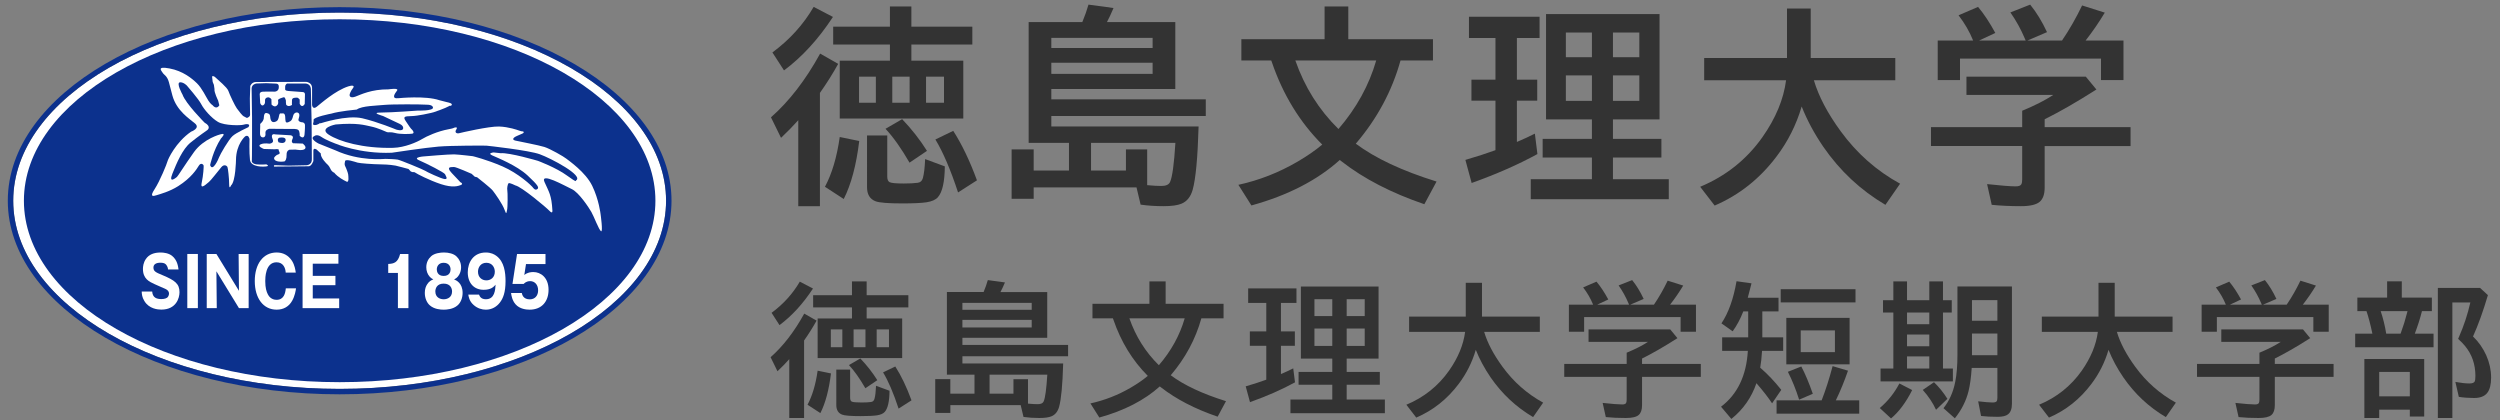 <?xml version="1.0" encoding="utf-8"?>
<!-- Generator: Adobe Illustrator 15.1.0, SVG Export Plug-In  -->
<!DOCTYPE svg PUBLIC "-//W3C//DTD SVG 1.1//EN" "http://www.w3.org/Graphics/SVG/1.1/DTD/svg11.dtd">
<svg version="1.1"
	 xmlns="http://www.w3.org/2000/svg" xmlns:xlink="http://www.w3.org/1999/xlink" xmlns:a="http://ns.adobe.com/AdobeSVGViewerExtensions/3.0/"
	 x="0px" y="0px" width="226px" height="38px" viewBox="-0.705 -0.418 226 38" enable-background="new -0.705 -0.418 226 38"
	 xml:space="preserve">
<rect x="-0.705" y="-0.418" width="226" height="38" fill="#808080" stroke="none"/>
<defs>
</defs>
<path fill="#333333" d="M73.417,7.979v10.242h-1.958v-7.774c-0.458,0.514-0.978,1.045-1.559,1.596l-0.909-1.855
	c1.651-1.453,3.132-3.374,4.444-5.761l1.633,0.928C74.579,6.238,74.029,7.113,73.417,7.979z M69.121,4.323
	c1.564-1.156,2.808-2.529,3.729-4.119l1.744,0.909c-1.324,2.017-2.799,3.627-4.425,4.833L69.121,4.323z M73.871,16.467
	c0.637-1.193,1.082-2.693,1.336-4.5l1.763,0.362c-0.266,2.184-0.733,3.931-1.401,5.242L73.871,16.467z M81.683,5.065h4.694v5.232
	h-11.17V5.065h4.537V3.609h-5.13V1.995h5.13V0.167h1.939v1.828h5.511v1.614h-5.511V5.065z M78.473,6.513h-1.521v2.356h1.521V6.513z
	 M77.675,11.829h1.828v3.711c0,0.266,0.071,0.436,0.213,0.51c0.154,0.081,0.581,0.121,1.28,0.121c0.513,0,0.934-0.021,1.262-0.065
	c0.241-0.031,0.396-0.173,0.464-0.427c0.105-0.371,0.173-0.943,0.204-1.716l1.781,0.659c-0.013,1.404-0.223,2.334-0.631,2.792
	c-0.204,0.229-0.547,0.38-1.03,0.455c-0.47,0.068-1.194,0.102-2.171,0.102c-1.287,0-2.097-0.065-2.431-0.195
	c-0.514-0.198-0.77-0.622-0.77-1.271V11.829z M81.516,14.287c-0.742-1.286-1.466-2.307-2.171-3.062l1.503-0.872
	c0.859,0.897,1.608,1.853,2.245,2.867L81.516,14.287z M79.957,6.513v2.356h1.568V6.513H79.957z M83.009,6.513v2.356h1.624V6.513
	H83.009z M85.904,16.978c-0.674-2.053-1.358-3.649-2.05-4.787l1.614-0.779c0.779,1.212,1.494,2.703,2.143,4.472L85.904,16.978z"/>
<path fill="#333333" d="M97.137,1.577c0.229-0.55,0.414-1.076,0.557-1.577l2.264,0.306c-0.217,0.514-0.415,0.937-0.594,1.271h6.179
	v6.049H94.335v0.937h13.962v1.503H94.335v0.946h13.313c-0.081,2.833-0.26,4.744-0.538,5.733c-0.18,0.631-0.517,1.048-1.011,1.252
	c-0.353,0.148-0.891,0.223-1.614,0.223c-0.742,0-1.435-0.046-2.078-0.139l-0.371-1.559h-9.296v1.03h-1.995V13.09h1.995v1.911h3.191
	v-2.505h-3.646V1.577H97.137z M94.335,3.006v0.918h9.157V3.006H94.335z M94.335,5.251v1.011h9.157V5.251H94.335z M101.08,15.001
	V13.09H103v3.229c0.513,0.05,0.94,0.074,1.28,0.074c0.42,0,0.683-0.121,0.789-0.362c0.204-0.451,0.365-1.629,0.482-3.535h-7.626
	v2.505H101.08z"/>
<path fill="#333333" d="M121.859,12.571c1.75,1.312,4.184,2.453,7.301,3.423l-1.104,2.05c-2.988-1.021-5.48-2.31-7.478-3.869
	c-0.068-0.056-0.124-0.099-0.167-0.13c-2.035,1.831-4.698,3.201-7.988,4.11l-1.178-1.865c1.886-0.414,3.67-1.113,5.353-2.097
	c0.866-0.507,1.608-1.021,2.227-1.54c-2.029-2.028-3.544-4.505-4.546-7.431l-0.065-0.176h-2.7v-1.92h7.524V0.167h2.143v2.959h7.654
	v1.92h-2.932C125.137,7.806,123.789,10.313,121.859,12.571z M120.291,11.244c1.626-1.886,2.765-3.952,3.414-6.197h-7.311
	C117.229,7.447,118.528,9.513,120.291,11.244z"/>
<path fill="#333333" d="M136.423,3.015v3.767h1.837v1.902h-1.837v3.729c0.501-0.21,1.042-0.46,1.624-0.751l0.231,1.846
	c-1.726,0.946-3.708,1.818-5.946,2.616l-0.566-2.087c1.021-0.297,1.926-0.59,2.719-0.881V8.684h-2.172V6.782h2.172V3.015h-2.395
	v-1.92h6.383v1.92H136.423z M149.318,0.854v9.519h-4.212v1.763h4.379v1.688h-4.379v1.958h5.047v1.809h-12.478v-1.809h5.529v-1.958
	h-4.453v-1.688h4.453v-1.763h-4.147V0.854H149.318z M140.848,2.523V4.75h2.357V2.523H140.848z M140.848,6.401v2.301h2.357V6.401
	H140.848z M147.49,4.75V2.523h-2.384V4.75H147.49z M147.49,8.702V6.401h-2.384v2.301H147.49z"/>
<path fill="#333333" d="M163.27,6.837c0.427,1.447,1.236,2.987,2.431,4.62c1.453,1.992,3.241,3.569,5.362,4.731l-1.326,1.911
	c-2.246-1.324-4.119-3.077-5.623-5.26c-0.811-1.188-1.459-2.396-1.947-3.627c-0.489,1.658-1.247,3.164-2.273,4.518
	c-1.51,2.004-3.374,3.482-5.594,4.435l-1.309-1.698c2.325-0.971,4.203-2.468,5.631-4.49c1.2-1.707,1.912-3.42,2.135-5.14h-7.404
	V4.824h7.487V0.353h2.144v4.472h7.645v2.013H163.27z"/>
<path fill="#333333" d="M184.133,10.363v0.714h7.765v1.707h-7.765v3.757c0,0.594-0.148,1.021-0.445,1.28
	c-0.311,0.266-0.876,0.399-1.698,0.399c-0.965,0-1.847-0.041-2.644-0.121l-0.418-1.874c1.243,0.136,2.105,0.204,2.588,0.204
	c0.272,0,0.442-0.065,0.511-0.195c0.05-0.099,0.074-0.244,0.074-0.436v-3.015h-8.247v-1.707h8.247V9.593
	c1.126-0.464,2.063-0.94,2.812-1.429h-7.85V6.513h10.79l0.956,1.16C187.064,8.786,185.506,9.683,184.133,10.363z M177.666,3.247
	c-0.322-0.798-0.761-1.559-1.317-2.282l1.763-0.761c0.538,0.644,1.058,1.429,1.559,2.356l-1.466,0.687h4.212
	c-0.031-0.068-0.059-0.133-0.084-0.195c-0.346-0.822-0.779-1.605-1.299-2.347L182.824,0c0.563,0.693,1.07,1.521,1.521,2.486
	l-1.771,0.761h3.126c0.661-0.971,1.268-2.028,1.818-3.173l2.05,0.649c-0.531,0.885-1.109,1.726-1.734,2.523h3.424v3.572h-2.032V4.88
	h-12.747v1.939h-2.014V3.247H177.666z"/>
<path fill="#333333" d="M71.984,30.362v7.008h-1.339v-5.319c-0.313,0.352-0.668,0.715-1.066,1.092l-0.622-1.27
	c1.13-0.994,2.144-2.309,3.041-3.941l1.117,0.635C72.779,29.171,72.403,29.77,71.984,30.362z M69.045,27.861
	c1.071-0.791,1.921-1.73,2.552-2.818l1.193,0.622c-0.906,1.38-1.915,2.481-3.028,3.308L69.045,27.861z M72.295,36.17
	c0.436-0.816,0.741-1.842,0.914-3.078l1.206,0.248c-0.182,1.493-0.501,2.689-0.958,3.586L72.295,36.17z M77.64,28.369h3.212v3.58
	h-7.643v-3.58h3.104v-0.996h-3.51v-1.105h3.51v-1.25h1.327v1.25h3.771v1.105H77.64V28.369z M75.443,29.359h-1.041v1.612h1.041
	V29.359z M74.897,32.996h1.25v2.539c0,0.183,0.049,0.299,0.146,0.35c0.106,0.055,0.398,0.082,0.876,0.082
	c0.351,0,0.639-0.014,0.863-0.044c0.165-0.021,0.271-0.118,0.317-0.292c0.072-0.254,0.119-0.646,0.14-1.174l1.219,0.45
	c-0.008,0.96-0.152,1.598-0.432,1.911c-0.14,0.156-0.375,0.26-0.705,0.311c-0.322,0.047-0.817,0.07-1.485,0.07
	c-0.88,0-1.435-0.045-1.663-0.134c-0.351-0.136-0.527-0.425-0.527-0.87V32.996z M77.525,34.679c-0.508-0.88-1.003-1.579-1.485-2.095
	l1.028-0.597c0.588,0.614,1.1,1.268,1.536,1.962L77.525,34.679z M76.459,29.359v1.612h1.073v-1.612H76.459z M78.547,29.359v1.612
	h1.111v-1.612H78.547z M80.528,36.52c-0.461-1.404-0.929-2.496-1.403-3.275l1.104-0.533c0.533,0.83,1.022,1.85,1.466,3.06
	L80.528,36.52z"/>
<path fill="#333333" d="M88.213,25.982c0.157-0.377,0.284-0.736,0.381-1.079l1.549,0.21c-0.148,0.351-0.284,0.641-0.406,0.869h4.228
	v4.139h-7.668v0.641h9.553v1.029h-9.553v0.646h9.109c-0.055,1.938-0.178,3.246-0.368,3.924c-0.123,0.432-0.354,0.717-0.692,0.856
	c-0.241,0.102-0.609,0.152-1.104,0.152c-0.508,0-0.982-0.032-1.422-0.095l-0.254-1.066h-6.36v0.704H83.84v-3.054h1.365v1.309h2.184
	v-1.715h-2.495v-7.471H88.213z M86.296,26.96v0.628h6.265V26.96H86.296z M86.296,28.496v0.691h6.265v-0.691H86.296z M90.911,35.168
	v-1.309h1.314v2.209c0.351,0.034,0.643,0.051,0.876,0.051c0.288,0,0.468-0.082,0.54-0.247c0.14-0.31,0.25-1.115,0.33-2.419h-5.218
	v1.715H90.911z"/>
<path fill="#333333" d="M105.129,33.504c1.198,0.897,2.863,1.678,4.996,2.343l-0.755,1.403c-2.044-0.699-3.75-1.581-5.116-2.647
	c-0.046-0.038-0.084-0.067-0.114-0.089c-1.392,1.252-3.214,2.189-5.465,2.813l-0.806-1.276c1.291-0.284,2.512-0.762,3.663-1.435
	c0.592-0.348,1.1-0.698,1.523-1.054c-1.388-1.388-2.425-3.083-3.11-5.085l-0.044-0.12h-1.847v-1.313h5.148v-2.025h1.466v2.025h5.237
	v1.313h-2.006C107.372,30.244,106.449,31.96,105.129,33.504z M104.056,32.597c1.113-1.29,1.892-2.704,2.336-4.24h-5.002
	C101.961,29.998,102.85,31.412,104.056,32.597z"/>
<path fill="#333333" d="M115.093,26.967v2.576h1.257v1.302h-1.257v2.552c0.343-0.145,0.713-0.315,1.111-0.514l0.159,1.263
	c-1.181,0.647-2.537,1.244-4.069,1.79l-0.387-1.428c0.698-0.203,1.318-0.404,1.86-0.604v-3.06h-1.485v-1.302h1.485v-2.576h-1.638
	v-1.314h4.367v1.314H115.093z M123.917,25.487V32h-2.882v1.206h2.996v1.155h-2.996v1.34h3.453v1.237h-8.538v-1.237h3.783v-1.34
	h-3.047v-1.155h3.047V32h-2.837v-6.513H123.917z M118.121,26.63v1.523h1.612V26.63H118.121z M118.121,29.283v1.574h1.612v-1.574
	H118.121z M122.666,28.153V26.63h-1.631v1.523H122.666z M122.666,30.857v-1.574h-1.631v1.574H122.666z"/>
<path fill="#333333" d="M133.463,29.582c0.291,0.99,0.846,2.043,1.662,3.16c0.995,1.363,2.218,2.442,3.67,3.238l-0.908,1.307
	c-1.536-0.905-2.818-2.105-3.847-3.599c-0.554-0.813-0.999-1.64-1.333-2.481c-0.334,1.134-0.853,2.164-1.555,3.091
	c-1.033,1.371-2.309,2.382-3.828,3.034l-0.895-1.162c1.591-0.664,2.875-1.688,3.853-3.072c0.821-1.168,1.308-2.34,1.46-3.516h-5.065
	v-1.378h5.122v-3.06h1.467v3.06h5.23v1.378H133.463z"/>
<path fill="#333333" d="M147.736,31.994v0.488h5.313v1.168h-5.313v2.57c0,0.406-0.102,0.699-0.305,0.877
	c-0.211,0.182-0.598,0.272-1.161,0.272c-0.66,0-1.263-0.027-1.81-0.083l-0.285-1.281c0.851,0.093,1.441,0.139,1.771,0.139
	c0.186,0,0.303-0.044,0.349-0.133c0.034-0.068,0.051-0.167,0.051-0.299V33.65h-5.644v-1.168h5.644v-1.016
	c0.771-0.317,1.411-0.643,1.923-0.978H142.9v-1.13h7.382l0.653,0.793C149.742,30.914,148.676,31.528,147.736,31.994z
	 M143.313,27.125c-0.221-0.546-0.521-1.066-0.901-1.562l1.206-0.521c0.368,0.439,0.724,0.978,1.066,1.612l-1.003,0.47h2.882
	c-0.021-0.047-0.04-0.091-0.057-0.133c-0.237-0.563-0.533-1.099-0.889-1.606l1.225-0.482c0.385,0.474,0.732,1.041,1.041,1.701
	l-1.213,0.521h2.14c0.452-0.664,0.868-1.389,1.244-2.171l1.403,0.444c-0.364,0.605-0.76,1.181-1.188,1.727h2.342v2.443h-1.39v-1.326
	H142.5v1.326h-1.377v-2.443H143.313z"/>
<path fill="#333333" d="M158.609,27.734v2.342h1.885v1.226h-1.91c-0.039,0.618-0.094,1.124-0.166,1.517
	c0.669,0.58,1.304,1.249,1.904,2.006l-0.831,1.219c-0.317-0.49-0.789-1.098-1.415-1.821c-0.445,1.3-1.2,2.376-2.267,3.231
	l-0.933-1.105c1.484-1.125,2.293-2.807,2.424-5.046h-2.322v-1.226h2.354v-2.342h-0.444c-0.262,0.678-0.582,1.275-0.959,1.797
	l-1.016-0.718c0.635-0.948,1.09-2.218,1.365-3.809l1.352,0.19l-0.113,0.444c-0.064,0.263-0.139,0.548-0.223,0.856h2.78v1.238
	H158.609z M163.973,35.771c0.359-0.923,0.689-1.953,0.99-3.091l1.391,0.412c-0.322,0.936-0.688,1.828-1.099,2.679h2.114v1.206
	h-7.472v-1.206H163.973z M160.271,25.723h6.761v1.193h-6.761V25.723z M166.499,28.318v4.202h-5.72v-4.202H166.499z M161.936,35.713
	c-0.288-0.914-0.627-1.754-1.016-2.52l1.212-0.482c0.343,0.643,0.69,1.467,1.041,2.469L161.936,35.713z M162.081,29.448v1.968h3.091
	v-1.968H162.081z"/>
<path fill="#333333" d="M169.228,36.469c0.736-0.627,1.327-1.367,1.771-2.222l1.156,0.597c-0.559,1.113-1.195,1.968-1.911,2.564
	L169.228,36.469z M170.453,26.719v-1.701h1.237v1.701h2.013v-1.701h1.237v1.701h0.794v1.117h-0.794v5.059h0.896v1.168h-6.539v-1.168
	h1.156v-5.059h-0.934v-1.117H170.453z M173.703,27.836h-2.013v1.054h2.013V27.836z M173.703,29.822h-2.013v1.061h2.013V29.822z
	 M173.703,31.803h-2.013v1.092h2.013V31.803z M174.313,36.627c-0.284-0.621-0.684-1.221-1.2-1.796l1.016-0.698
	c0.462,0.449,0.865,0.95,1.212,1.504L174.313,36.627z M181.174,25.475v10.607c0,0.448-0.116,0.766-0.35,0.951
	c-0.189,0.152-0.503,0.229-0.939,0.229c-0.604,0-1.105-0.025-1.504-0.076l-0.26-1.326c0.609,0.072,1.041,0.107,1.295,0.107
	c0.194,0,0.318-0.035,0.374-0.107c0.046-0.063,0.069-0.172,0.069-0.324v-2.691h-2.322c-0.056,0.852-0.15,1.549-0.286,2.096
	c-0.22,0.884-0.633,1.703-1.237,2.456l-1.029-0.914c0.529-0.665,0.885-1.462,1.066-2.394c0.132-0.668,0.197-1.484,0.197-2.449
	v-6.164H181.174z M179.859,26.713h-2.297v1.865h2.297V26.713z M179.859,29.734h-2.297V31.6v0.045v0.045h2.297V29.734z"/>
<path fill="#333333" d="M190.662,29.582c0.292,0.99,0.846,2.043,1.663,3.16c0.995,1.363,2.218,2.442,3.669,3.238l-0.908,1.307
	c-1.535-0.905-2.818-2.105-3.846-3.599c-0.555-0.813-0.999-1.64-1.334-2.481c-0.334,1.134-0.852,2.164-1.555,3.091
	c-1.033,1.371-2.309,2.382-3.828,3.034l-0.895-1.162c1.592-0.664,2.875-1.688,3.854-3.072c0.82-1.168,1.307-2.34,1.459-3.516h-5.064
	v-1.378h5.122v-3.06h1.466v3.06h5.23v1.378H190.662z"/>
<path fill="#333333" d="M204.938,31.994v0.488h5.313v1.168h-5.313v2.57c0,0.406-0.102,0.699-0.305,0.877
	c-0.212,0.182-0.6,0.272-1.162,0.272c-0.66,0-1.264-0.027-1.809-0.083l-0.286-1.281c0.851,0.093,1.44,0.139,1.771,0.139
	c0.187,0,0.303-0.044,0.35-0.133c0.033-0.068,0.051-0.167,0.051-0.299V33.65h-5.643v-1.168h5.643v-1.016
	c0.77-0.317,1.411-0.643,1.924-0.978H200.1v-1.13h7.383l0.654,0.793C206.943,30.914,205.877,31.528,204.938,31.994z M200.513,27.125
	c-0.22-0.546-0.521-1.066-0.901-1.562l1.206-0.521c0.368,0.439,0.724,0.978,1.066,1.612l-1.003,0.47h2.882
	c-0.021-0.047-0.04-0.091-0.058-0.133c-0.236-0.563-0.533-1.099-0.889-1.606l1.226-0.482c0.386,0.474,0.731,1.041,1.041,1.701
	l-1.212,0.521h2.139c0.453-0.664,0.867-1.389,1.244-2.171l1.402,0.444c-0.363,0.605-0.76,1.181-1.187,1.727h2.343v2.443h-1.391
	v-1.326H199.7v1.326h-1.378v-2.443H200.513z"/>
<path fill="#333333" d="M216.418,26.484h2.717v1.225h-0.895c-0.16,0.647-0.377,1.326-0.647,2.037h1.694v1.226h-7.084v-1.226h1.556
	c-0.169-0.813-0.347-1.491-0.533-2.037H212.4v-1.225h2.691v-1.467h1.326V26.484z M218.443,32.038v5.198h-1.301v-0.621h-2.768v0.755
	h-1.34v-5.332H218.443z M214.375,33.206v2.202h2.768v-2.202H214.375z M214.508,27.709c0.216,0.631,0.383,1.31,0.502,2.037h1.295
	l0.063-0.178c0.183-0.482,0.352-1.029,0.508-1.644l0.058-0.216H214.508z M222.855,30c0.503,0.479,0.902,1.048,1.199,1.708
	c0.292,0.66,0.438,1.329,0.438,2.006c0,0.626-0.115,1.087-0.349,1.384c-0.241,0.309-0.64,0.463-1.193,0.463
	c-0.474,0-0.933-0.033-1.378-0.102l-0.311-1.352c0.512,0.094,0.936,0.14,1.27,0.14c0.254,0,0.412-0.06,0.477-0.178
	c0.042-0.085,0.063-0.254,0.063-0.508c0-1.046-0.313-1.946-0.939-2.704c-0.164-0.199-0.372-0.412-0.621-0.641l0.076-0.178
	c0.439-0.995,0.782-2.031,1.027-3.111h-1.625V37.37h-1.313V25.614h3.821l0.705,0.647C223.773,27.717,223.324,28.964,222.855,30z"/>
<path fill="#FFFFFF" d="M30,0.718c-16.271,0-29.509,7.63-29.509,17.01c0,9.38,13.238,17.01,29.509,17.01
	c16.271,0,29.508-7.63,29.508-17.01C59.509,8.348,46.271,0.718,30,0.718z"/>
<path fill="#0C318D" d="M58.544,17.728c0,9.059-12.78,16.403-28.543,16.403c-15.766,0-28.545-7.345-28.545-16.403
	C1.455,8.668,14.234,1.324,30,1.324C45.764,1.324,58.544,8.668,58.544,17.728"/>
<path fill="#0C318D" d="M30,35.228c-16.542,0-30-7.851-30-17.5s13.458-17.5,30-17.5c16.542,0,30,7.851,30,17.5
	S46.542,35.228,30,35.228z M30,0.718c-16.271,0-29.509,7.63-29.509,17.01c0,9.38,13.238,17.01,29.509,17.01
	c16.271,0,29.508-7.63,29.508-17.01C59.509,8.348,46.271,0.718,30,0.718z"/>
<path fill="#FFFFFF" d="M18.522,9.104c0,0,0.327,0.436,0.601,0l-0.111-0.437c0,0-0.381-0.759-0.327-1.034l-0.055-0.38l-0.109-0.271
	l-0.055-0.49c0,0,0.11-0.107,0.329,0.11c0.216,0.217,1.033,0.87,1.144,1.196c0.109,0.326,0.6,1.36,0.764,1.579
	c0.165,0.217,0.497,0.685,0.661,0.739c0.163,0.055,0.209,0.199,0.388,0.061c0,0,0.149-0.061,0.149-0.229
	c0-0.167-0.02-1.459-0.02-1.459l0.04-1.139c0,0,0.129-0.377,0.566-0.357l4.494-0.011c0,0,0.525,0.051,0.525,0.547v1.536
	c0,0,0.041,0.466,0.419,0.169s1.669-1.458,2.854-1.844c0.327-0.109,0.626-0.1,0.418,0.167c-0.209,0.267-0.289,0.504-0.299,0.606
	c-0.01,0.097,0.061,0.325,0.537,0.149c0.478-0.179,1.431-0.667,2.994-0.654c0,0,0.965-0.162,0.755,0.117
	c-0.209,0.277-0.548,0.762,0.14,0.683c0,0,2.437-0.247,3.688,0.181c0,0,0.606,0.158,0.695,0.179c0.09,0.019,0.557,0.107,0.408,0.276
	c-0.149,0.169,0-0.058-0.249,0.091c-0.248,0.149-1.353,0.566-1.659,0.615c0,0-1.124,0.267-1.741,0.277
	c-0.617,0.009-0.754,0.063-0.487,0.457c0.27,0.397,0.438,0.676,0.587,0.794c0,0,0.259,0.298-0.009,0.338
	c-0.268,0.039-1.114,0.059-1.531-0.061c-0.418-0.119-0.616-0.03-0.746-0.079s-0.816-0.378-1.432-0.507
	c-0.617-0.127-1.233-0.354-3.211-0.186c0,0-1.562,0.306-0.626,0.921c0.934,0.616,3.102,1.261,5.836,1.191
	c1.032-0.026,2.147-0.517,2.585-0.784c0.438-0.268,1.43-0.716,2.396-0.893c0.487-0.09,0.467-0.121,0.547-0.149
	c0,0,0.356-0.118,0.168,0.169c-0.19,0.286,0.059,0.384,0.248,0.338c0.189-0.052,2.725-0.638,3.619-0.608
	c0.895,0.032,1.701,0.329,1.701,0.329s0.348,0.129,0.417,0.11c0.07-0.022,0.229,0.098-0.028,0.208
	c-0.261,0.108-0.299,0.137-0.479,0.208c-0.179,0.068-0.567,0.317-0.14,0.417c0.428,0.098,2.088,0.408,2.626,0.576
	c0.536,0.167,1.79,0.893,1.988,1.062c0.198,0.166,1.729,1.2,2.336,2.451c0.607,1.247,0.756,2.559,0.756,2.559
	s0.238,1.676,0.04,1.545c-0.199-0.129-0.635-1.327-0.875-1.744c-0.239-0.416-1.132-1.767-1.768-2.063
	c-0.638-0.297-2.874-1.57-2.468-0.646c0.407,0.921,0.637,1.159,0.717,2.587c0,0,0.039,0.349-0.259,0.033
	c-0.298-0.321-2.536-2.193-3.082-2.304c0,0-0.546-0.276-0.627-0.198c-0.08,0.081-0.148,0.467-0.109,0.634
	c0.04,0.169,0.04,1.56-0.021,1.776c-0.06,0.219-0.041,0.524-0.228-0.009c-0.189-0.537-0.855-1.468-1.066-1.737
	c-0.209-0.268-1.42-1.209-1.42-1.209l-0.199-0.042l-0.29-0.266c0,0-1.46-0.645-1.6-0.616c-0.141,0.03-0.813-0.107-0.188,0.557
	c0.626,0.665,0.685,0.725,0.685,0.725s0.079,0.109,0.129,0.118c0.049,0.009,0.229,0.15-0.021,0.238
	c-0.247,0.089-0.727,0.256-1.779-0.088c-1.054-0.348-2.198-0.944-2.307-1.032c-0.109-0.092-0.238-0.051-0.238-0.051l-0.178-0.059
	l-0.21-0.229c0,0-1.053-0.286-1.173-0.306c-0.121-0.022-0.567-0.101-1.322-0.111c-0.755-0.009-1.899-0.097-2.108-0.158
	c-0.209-0.059-1.103-0.377-1.133-0.131c-0.03,0.25-0.11,0.241,0.1,0.647c0,0,0.159,0.388,0.179,0.538
	c0.019,0.146,0.1,0.782-0.14,0.663c-0.238-0.119-0.766-0.376-1.125-0.813c0,0-0.208-0.051-0.336-0.348
	c-0.13-0.298-0.338-0.456-0.338-0.456s-0.567-0.537-0.537-0.934l-0.369-0.345c0,0-0.288-0.209-0.299,0.088
	c-0.009,0.297,0,0.943,0,0.943s-0.167,0.476-0.417,0.476c-0.25,0-3.131,0.03-3.131,0.03s-0.081-0.129,0.08-0.129
	c0.158,0,1.233,0.042,1.233,0.042l1.5-0.033c0,0,0.615,0.062,0.597-0.563l-0.021-3.384L27.4,7.705c0,0,0.048-0.563-0.529-0.573
	h-1.618c0,0-0.17,0.058-0.179,0.296v0.237c0,0-0.011,0.121,0.276,0.141c0.289,0.019,1.323,0.1,1.323,0.1s0.191,0,0.191,0.216
	c0,0.221-0.022,0.856-0.022,0.856s-0.228,0.435-0.455-0.01V8.581c0,0-0.141-0.181-0.25-0.171c-0.108,0.011-0.427-0.028-0.446,0.209
	c-0.021,0.237,0,0.446,0,0.446s-0.289,0.229-0.519,0c0,0-0.048-0.237-0.029-0.377c0,0-0.068-0.336-0.188-0.316
	c0,0-0.567,0.136-0.527,0.287c0.041,0.148,0,0.319,0,0.319s-0.198,0.454-0.585,0.059L23.83,8.551c0,0-0.119-0.17-0.298-0.17
	c-0.178,0-0.278,0.14-0.278,0.237c0,0.102,0.01,0.249-0.031,0.336c-0.038,0.091-0.246,0.339-0.407-0.049l-0.04-0.762
	c0,0-0.069-0.27,0.319-0.276c0.388-0.013,1.014,0,1.014,0s0.438,0.007,0.388-0.477c0,0,0.019-0.239-0.249-0.249
	c-0.269-0.01-0.876-0.039-0.876-0.039l-0.904,0.029c0,0-0.427,0.058-0.427,0.456c0,0.397,0.039,2.599,0.039,2.599v2.084
	l-0.009,1.419l-0.011,0.506c0,0,0.071,0.207,0.428,0.246c0.357,0.04,0.884,0,0.884,0s0.309,0.131,0.03,0.179
	c-0.279,0.049-1.432,0.089-1.51-0.585c-0.081-0.673-0.042-1.885-0.042-1.885s-0.079-0.446-0.397-0.237c0,0-0.814,0.694-0.825,2.131
	c0,0-0.03,1.934-0.446,2.301c0,0-0.171,0.437-0.171-0.107c0-0.547-0.109-1.469-0.158-1.569c-0.05-0.1-0.297-0.276-0.547,0.021
	c-0.249,0.297-0.995,1.259-1.124,1.34c-0.129,0.079-0.815,0.811-0.656,0.089c0.158-0.726,0.188-1.488,0.179-1.566
	c-0.01-0.081-0.239-0.32-0.439,0.009c-0.199,0.326-0.686,1.101-1.859,1.844c-0.781,0.497-1.649,0.725-1.957,0.822
	c-0.308,0.1-0.657,0.179-0.18-0.544c0.477-0.724,1.122-2.324,1.162-2.51c0.041-0.188,0.746-1.735,2.138-2.689
	c0,0,0.866-0.308,0.349-0.745c-0.518-0.437-1.662-1.15-2.039-2.519c0,0-0.16-0.625-0.318-1.211c-0.16-0.586-0.458-0.663-0.558-0.843
	c-0.099-0.179-0.597-0.625,0.617-0.397C15.836,6,16.641,6.666,17.101,7.112c0.456,0.445,0.814,1.23,1.024,1.555
	c0.208,0.33,0.376,0.418,0.376,0.418L18.522,9.104z"/>
<path fill="#0C318D" d="M16.191,7.323c0,0,1.049,1.196,1.294,1.674c0.246,0.476,0.914,1.25,1.514,1.604
	c0.599,0.353,2.085,0.326,2.29,0.257c0.204-0.067,0.709-0.137,0.464,0.218c0,0-1.078,0.487-1.431,0.801
	c-0.355,0.314-1.133,1.674-1.214,1.904c-0.082,0.23-0.601,1.374-0.818,0.723c0,0,0.272-1.321,0.982-2.409
	c0,0,0.572-0.559-0.056-0.368c0,0-1.512,0.383-2.386,1.605c-0.872,1.226-1.443,2.164-1.539,2.245
	c-0.097,0.081-0.79,0.652-0.409-0.299c0.381-0.953,0.914-2.218,1.635-2.803c0.722-0.585,1.513-1.128,1.513-1.128
	s0.436-0.3-0.245-0.682c0,0-1.716-1.728-1.989-2.529c0,0-0.635-1.115-0.205-1.115C15.918,7.023,16.191,7.323,16.191,7.323"/>
<path fill="#0C318D" d="M28.254,10.736c0,0,2.387-0.789,3.791-0.462c1.405,0.328,3.068,1.021,3.068,1.021s0.571,0.188,0.627-0.095
	c0.055-0.288-0.382-0.452-0.382-0.452s-1.363-0.652-1.433-0.678c-0.066-0.028-1.158-0.313-0.192-0.313
	c0.97,0,3.301-0.176,3.301-0.176s1.47,0.042,1.403-0.285c-0.069-0.326-0.708-0.233-0.857-0.26c-0.15-0.027-2.85-0.039-3.517,0.027
	c-0.67,0.069-2.074,0.083-2.511,0.421c0,0-1.593,0.148-2.303,0.368c0,0-1.65,0.313-1.608,0.573c0.042,0.258-0.178,0.434,0.082,0.46
	c0.26,0.028,0.517-0.19,0.517-0.19"/>
<path fill="#0C318D" d="M29.645,12.572c0,0,2.168,0.938,5.072,0.817c0,0,3.081-0.464,4.226-0.557
	c1.145-0.095,4.146-0.095,4.322-0.083c0.176,0.014,3.845,0.42,4.825,0.777c0.98,0.353,4.063,1.958,3.257,2.379
	c0,0,0.192,0.271-0.79-0.449c-0.98-0.721-2.63-1.333-2.63-1.333s-2.575-0.762-3.382-0.692l-0.627-0.069c0,0-0.6,0.057-0.121,0.271
	c0.476,0.218,2.206,0.898,3.189,1.809c0.98,0.912,1.063,1.104,0.873,1.241c-0.192,0.134-0.34-0.083-0.438-0.207
	c-0.095-0.122-1.254-1.225-2.698-1.85c-1.446-0.626-2.685-0.924-2.685-0.924s-1.242-0.15-1.692-0.165
	c-0.45-0.012-2.644,0.177-2.644,0.177s-1.2,0.068-0.504,0.367c0.694,0.299,2.277,1.104,2.331,1.253
	c0.055,0.149,0.3,0.46-0.028,0.436c-0.326-0.029-1.676-0.669-1.772-0.75c-0.094-0.08-2.235-0.965-2.481-1.008
	c-0.245-0.039-0.899-0.066-1.089-0.066c-0.191,0-2.319,0.246-4.554-0.777l-1.513-0.609c0,0-0.9-0.449-0.368-0.682
	c0,0,0.218-0.203,0.626,0.083c0.409,0.284,1.255,0.599,1.255,0.599"/>
<path fill="#FFFFFF" d="M23.143,10.274c0,0-0.013-0.518,0.231-0.477c0.245,0.042,0.328,0.123,0.342,0.3
	c0.013,0.177,0.052,0.585,0.381,0.517c0.327-0.07,0.367-0.261,0.423-0.557c0.054-0.301,0.165-0.218,0.232-0.218
	c0.069,0,0.299-0.095,0.325,0.286c0.027,0.381-0.014,0.623,0.288,0.503c0.299-0.123,0.342-0.233,0.437-0.601
	c0.094-0.364,0.557-0.364,0.557-0.04c0,0.327-0.272,0.503,0.15,0.64c0,0,0.34-0.027,0.356,0.257
	c0.012,0.287-0.042,0.858-0.042,0.858s-0.026,0.501-0.437,0.123c0,0,0.029-0.395-0.123-0.532c-0.149-0.134-0.6-0.093-0.668-0.093
	c-0.067,0-1.95-0.016-1.95-0.016s-0.393,0.07-0.353,0.395c0.039,0.327-0.136,0.38-0.177,0.38c-0.042,0-0.34,0.056-0.314-0.436
	c0.026-0.488,0.014-0.774,0.014-0.774s0.244-0.219,0.285-0.367L23.143,10.274z"/>
<path fill="#FFFFFF" d="M26.661,12.561l-0.873-0.031c0,0-0.205-0.081-0.055-0.379c0.151-0.298-0.162-0.34-0.162-0.34l-1.382-0.079
	c0,0-0.022-0.004-0.091-0.017c-0.179-0.024-0.314,0.096-0.151,0.462c0.165,0.367-0.312,0.395-0.312,0.395s-0.423-0.081-0.737,0.042
	c-0.451,0.177,0.26,0.436,0.26,0.436l0.954,0.026c0,0,0.409-0.055,0.381,0.055c-0.027,0.108,0.232,0.326-0.04,0.408
	c-0.272,0.083-0.381,0.313-0.381,0.313c-0.014,0.435,0.803,0.342,0.914,0.326c0.11-0.014,0.23-0.23,0.218-0.613
	c-0.014-0.379,0.258-0.448,0.258-0.448l0.559-0.013c0,0,0.669,0.135,0.846-0.069C27.042,12.832,26.661,12.561,26.661,12.561
	 M25.105,12.315c0,0-0.053,0.325-0.625,0.134c0,0-0.178-0.272,0.04-0.409C24.521,12.04,25.214,11.878,25.105,12.315"/>
<path fill="#FFFFFF" d="M13.052,25.938c0.042,0.557,0.396,0.68,0.836,0.68c0.046,0,0.339,0,0.51-0.123
	c0.084-0.056,0.176-0.212,0.176-0.379c0-0.191-0.128-0.313-0.286-0.397c-0.144-0.069-0.851-0.372-1.014-0.45
	c-0.486-0.222-1.057-0.482-1.057-1.379c0-0.203,0.037-0.563,0.264-0.894c0.28-0.41,0.732-0.588,1.335-0.588
	c0.291,0,0.737,0.061,1.036,0.304c0.465,0.376,0.542,0.926,0.582,1.23h-0.947c-0.01-0.188-0.105-0.336-0.131-0.373
	c-0.058-0.09-0.155-0.238-0.566-0.238c-0.368,0-0.624,0.134-0.624,0.438c0,0.348,0.231,0.441,0.795,0.676
	c1.167,0.486,1.561,0.797,1.561,1.554c0,0.509-0.287,1.571-1.645,1.571c-0.336,0-1.11-0.074-1.531-0.777
	c-0.216-0.348-0.231-0.639-0.241-0.854H13.052z"/>
<rect x="16.227" y="22.541" fill="#FFFFFF" width="0.955" height="4.896"/>
<polygon fill="#FFFFFF" points="20.897,27.438 18.858,24.107 18.891,27.438 17.984,27.438 17.984,22.541 18.858,22.541 
	20.897,25.872 20.866,22.541 21.773,22.541 21.773,27.438 "/>
<path fill="#FFFFFF" d="M26.055,25.648c-0.027,0.188-0.093,0.666-0.35,1.125c-0.285,0.51-0.767,0.803-1.401,0.803
	c-1.204,0-1.978-1.025-1.978-2.586c0-1.554,0.766-2.583,1.978-2.583c0.551,0,1.048,0.228,1.391,0.762
	c0.241,0.393,0.297,0.784,0.338,1.058h-0.911c-0.015-0.375-0.199-0.934-0.829-0.934c-1.019,0-1.019,1.435-1.019,1.697
	c0,0.622,0.112,0.957,0.231,1.193c0.085,0.179,0.322,0.503,0.792,0.503c0.671,0,0.794-0.608,0.835-1.038H26.055z"/>
<polygon fill="#FFFFFF" points="29.956,26.563 29.956,27.438 26.648,27.438 26.648,22.541 29.888,22.541 29.888,23.419 
	27.568,23.419 27.568,24.52 29.618,24.52 29.618,25.363 27.568,25.363 27.568,26.563 "/>
<path fill="#FFFFFF" d="M35.266,27.438v-3.18H34.39v-0.815c0.516-0.019,0.879-0.124,1.075-0.901h0.752v4.896H35.266z"/>
<path fill="#FFFFFF" d="M39.402,23.338c0.507,0,0.624,0.381,0.624,0.596c0,0.181-0.071,0.592-0.624,0.592
	c-0.553,0-0.62-0.423-0.62-0.592C38.782,23.706,38.911,23.338,39.402,23.338 M40.344,24.841c0.149-0.081,0.307-0.159,0.462-0.429
	c0.117-0.205,0.172-0.435,0.172-0.669c0-0.437-0.192-0.778-0.438-1.001c-0.25-0.225-0.677-0.335-1.112-0.335
	c-0.322,0-0.855,0.065-1.152,0.335c-0.256,0.223-0.445,0.564-0.445,1.001c0,0.319,0.106,0.628,0.306,0.85
	c0.092,0.106,0.167,0.161,0.33,0.248c-0.171,0.067-0.381,0.156-0.564,0.454c-0.103,0.16-0.206,0.398-0.206,0.764
	c0,0.518,0.215,0.932,0.467,1.137c0.39,0.335,0.935,0.381,1.239,0.381c0.271,0,0.846-0.037,1.245-0.381
	c0.292-0.242,0.466-0.676,0.466-1.137C41.113,25.164,40.529,24.917,40.344,24.841 M39.402,25.221c0.634,0,0.759,0.461,0.759,0.707
	c0,0.527-0.411,0.709-0.759,0.709c-0.343,0-0.752-0.182-0.752-0.709C38.65,25.682,38.771,25.221,39.402,25.221"/>
<path fill="#FFFFFF" d="M43.263,23.338c0.515,0,0.763,0.41,0.763,0.807c0,0.517-0.364,0.783-0.763,0.783
	c-0.389,0-0.757-0.262-0.757-0.783C42.506,23.748,42.751,23.338,43.263,23.338 M41.629,26.215c0.031,0.193,0.092,0.596,0.481,0.936
	c0.349,0.314,0.758,0.426,1.106,0.426c0.558,0,0.989-0.279,1.271-0.647c0.28-0.366,0.509-0.895,0.509-1.938
	c0-0.755-0.111-1.759-0.828-2.28c-0.169-0.126-0.47-0.304-0.953-0.304c-1.114,0-1.634,0.875-1.634,1.79
	c0,0.986,0.579,1.582,1.435,1.582c0.664,0,0.9-0.26,1.08-0.459c-0.029,0.479-0.081,1.313-0.876,1.313
	c-0.465,0-0.568-0.287-0.619-0.418H41.629z"/>
<path fill="#FFFFFF" d="M48.609,23.455h-1.764l-0.153,0.988c0.274-0.236,0.599-0.268,0.82-0.268c0.655,0,1.372,0.491,1.372,1.604
	c0,1.055-0.614,1.797-1.71,1.797c-0.278,0-0.895-0.046-1.284-0.498c-0.298-0.35-0.366-0.783-0.395-1.006h0.972
	c0.087,0.52,0.527,0.571,0.717,0.571c0.467,0,0.757-0.329,0.757-0.813c0-0.541-0.337-0.833-0.712-0.833
	c-0.348,0-0.502,0.163-0.599,0.255h-1.008l0.414-2.711h2.572V23.455z"/>
</svg>
